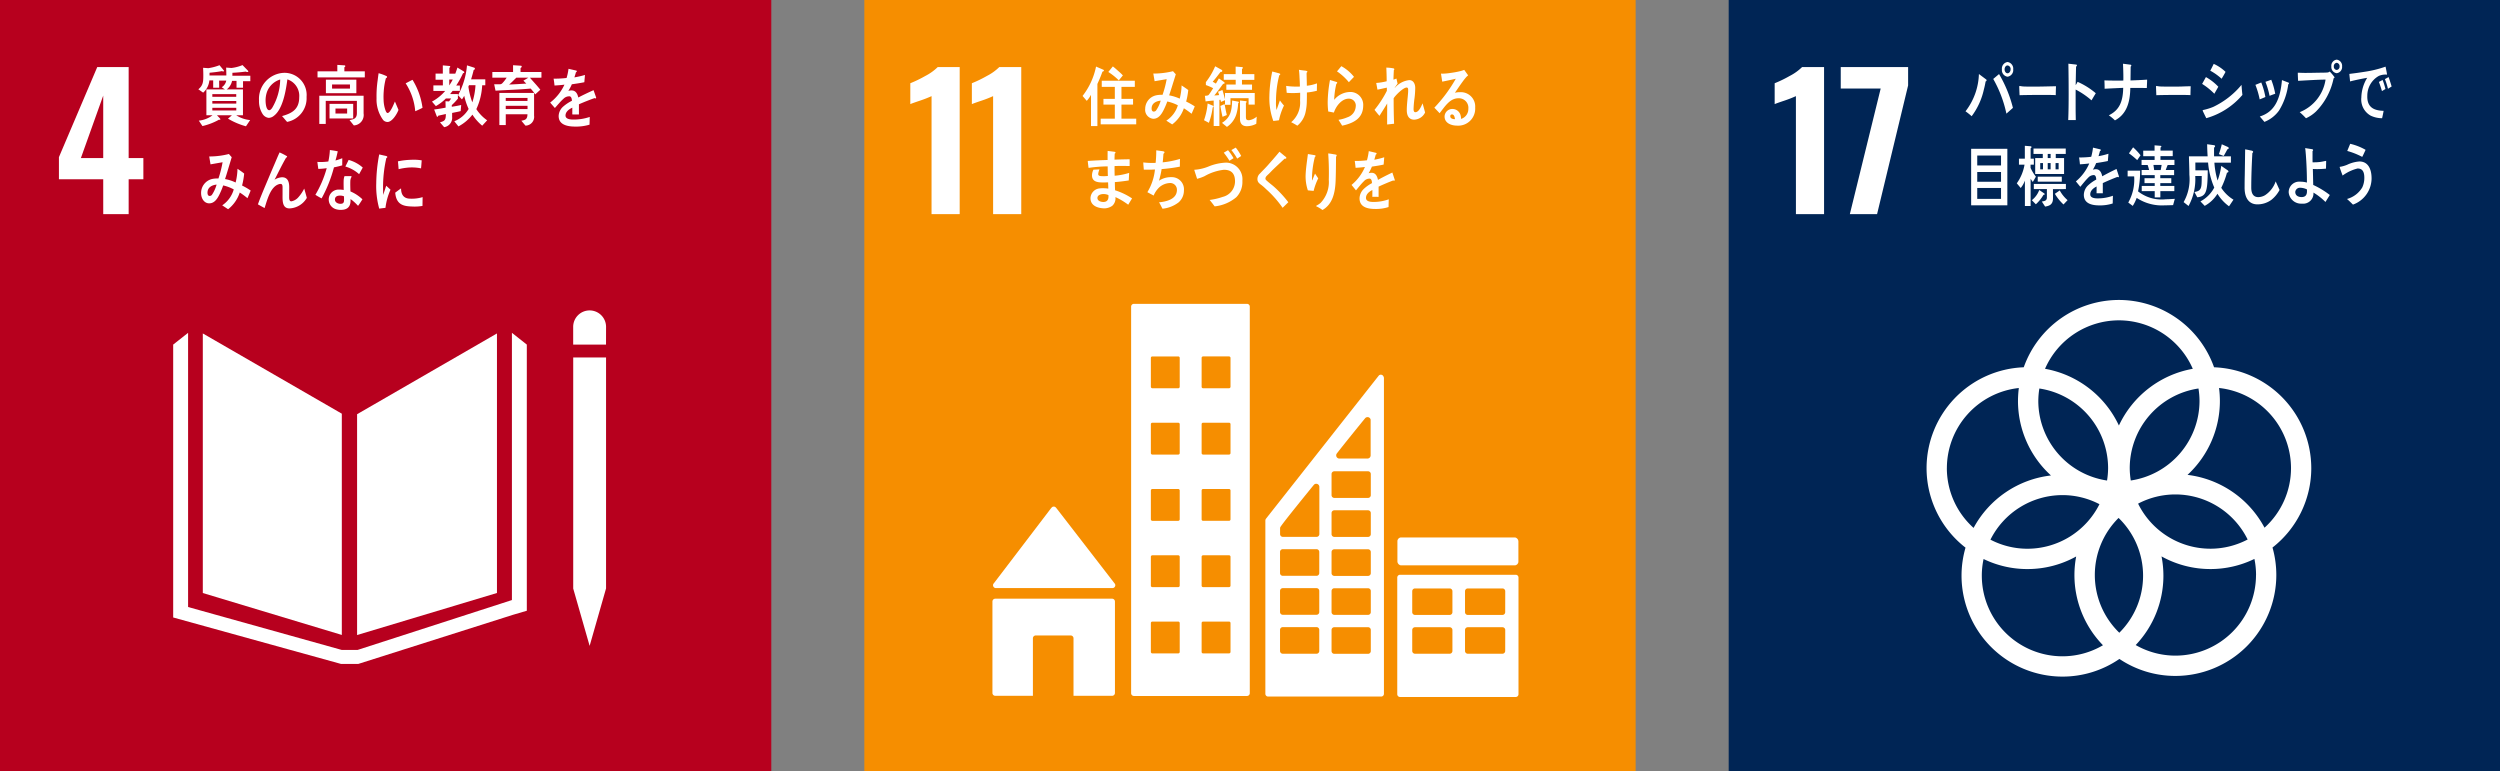 <svg xmlns="http://www.w3.org/2000/svg" width="327.327" height="100.987" viewBox="0 0 327.327 100.987">
  <rect x="0" y="0" width="327.327" height="100.987" fill="#808080" stroke="none"/>
  <g id="グループ_10506" data-name="グループ 10506" transform="translate(-1231.936 -7772.457)">
    <g id="グループ_166" data-name="グループ 166" transform="translate(762.258 8149.907)">
      <g id="グループ_157" data-name="グループ 157" transform="translate(469.677 -377.451)">
        <rect id="長方形_104" data-name="長方形 104" width="100.987" height="100.987" fill="#b7001e"/>
        <g id="グループ_154" data-name="グループ 154" transform="translate(7.716 8.784)">
          <path id="パス_698" data-name="パス 698" d="M487.783-348.751h-5.8v-2.9L487-363.443h4.113v11.91h1.926v2.782h-1.926v4.564h-3.328Zm0-2.782v-8.178l-2.924,8.178Z" transform="translate(-481.983 363.443)" fill="#fff"/>
        </g>
        <g id="グループ_155" data-name="グループ 155" transform="translate(22.676 40.645)">
          <path id="パス_699" data-name="パス 699" d="M530.228-297.32l-18.2-10.506v33.987l18.2,5.49Z" transform="translate(-508.149 310.84)" fill="#fff"/>
          <path id="パス_700" data-name="パス 700" d="M544.24-297.25v28.913l18.313-5.506v-33.982Z" transform="translate(-520.161 310.839)" fill="#fff"/>
          <path id="パス_701" data-name="パス 701" d="M589.893-272.57h-.534l2.154,7.524,2.15-7.524h0v-30.239h-4.3v30.239Z" transform="translate(-536.987 308.969)" fill="#fff"/>
          <path id="パス_702" data-name="パス 702" d="M552.14-306.415l-1.95-1.541v34.99l-20.217,6.533h-2.055l-20.127-5.623v-35.9l-1.952,1.541v35.728l21.986,6.086h2.239l20.285-6.44,1.792-.527Z" transform="translate(-505.839 310.888)" fill="#fff"/>
          <path id="パス_703" data-name="パス 703" d="M593.664-310.479a2.152,2.152,0,0,0-2.151-2.153,2.152,2.152,0,0,0-2.154,2.153v2.321h4.3Z" transform="translate(-536.987 312.632)" fill="#fff"/>
        </g>
        <g id="グループ_156" data-name="グループ 156" transform="translate(25.972 8.496)">
          <path id="パス_704" data-name="パス 704" d="M513.817-361.824l.008.935h-.787v-.96h-.5a2.444,2.444,0,0,1-.815,1.6l-.63-.441c.639-.519.652-1.012.652-1.852,0-.322-.013-.643-.028-.963l.68.052a6.683,6.683,0,0,0,1.469-.391l.6.73c0,.07-.074.095-.12.095a.307.307,0,0,1-.148-.052c-.541.1-1.089.165-1.637.216,0,.121,0,.234-.007.356H515.2v.675Zm3.128.078v.857h-.852v-.9h-.585a1.848,1.848,0,0,1-.7,1.117h2.128v3.387h-.875a4,4,0,0,0,1.817.625l-.549.816a9.425,9.425,0,0,1-2.35-1c.163-.157.349-.278.505-.445h-1.952c.066.08.452.445.452.513a.1.1,0,0,1-.1.086.307.307,0,0,1-.089-.018,8.03,8.03,0,0,1-2.165.833l-.474-.71a3.558,3.558,0,0,0,1.792-.7h-.8v-3.387h2.436c-.148-.085-.288-.189-.43-.285a1.318,1.318,0,0,0,.609-1.29c0-.425-.009-.858-.03-1.284l.683.053a5.134,5.134,0,0,0,1.459-.382l.683.7c.029.033.08.076.08.129,0,.07-.1.078-.134.078a.382.382,0,0,1-.193-.053c-.586.071-1.171.131-1.757.156,0,.13,0,.252-.006.382H517.9v.719Zm-.889,1.689h-3.13v.354h3.13Zm.006.9h-3.136v.339h3.136Zm0,.892h-3.136v.347h3.136Z" transform="translate(-511.096 363.885)" fill="#fff"/>
          <path id="パス_705" data-name="パス 705" d="M527.439-355.817c-.23-.251-.436-.519-.665-.762,1.171-.329,2.252-.805,2.252-2.451a2.276,2.276,0,0,0-1.549-2.356c-.2,1.5-.594,3.881-1.757,4.764a1.122,1.122,0,0,1-.689.277,1.1,1.1,0,0,1-.794-.5,3.091,3.091,0,0,1-.475-1.776,3.41,3.41,0,0,1,3.269-3.621,2.9,2.9,0,0,1,2.958,3.153A3.152,3.152,0,0,1,527.439-355.817Zm-2.609-3.993a3.372,3.372,0,0,0-.208,1.187c0,.355.067,1.274.482,1.274.15,0,.274-.164.364-.277a7.515,7.515,0,0,0,1.067-3.742A2.677,2.677,0,0,0,524.831-359.81Z" transform="translate(-515.82 363.283)" fill="#fff"/>
          <path id="パス_706" data-name="パス 706" d="M535.979-362.262v-.79h2.592v-.848l.929.061a.106.106,0,0,1,.119.1.187.187,0,0,1-.126.147v.536h2.677v.79Zm4.751,6.289-.562-.7c.518-.1.964-.173.964-.926v-1.586h-4.078v3.015h-.843v-3.69h5.8v2.321A1.362,1.362,0,0,1,540.73-355.974Zm-3.655-4.22v-1.776h3.988v1.776Zm.475,3.31V-358.8h3.1v1.914Zm2.677-4.453h-2.345v.539h2.345Zm-.372,3.155h-1.527v.649h1.527Z" transform="translate(-520.376 363.901)" fill="#fff"/>
          <path id="パス_707" data-name="パス 707" d="M549.747-355.773a.794.794,0,0,1-.578-.252,4.531,4.531,0,0,1-.87-2.854,14.149,14.149,0,0,1,.15-2.379c.036-.3.073-.6.123-.9a6.025,6.025,0,0,1,1.05.388.107.107,0,0,1,.054.093.188.188,0,0,1-.151.169,9.013,9.013,0,0,0-.286,1.749,8.936,8.936,0,0,0-.016,1.1,4.374,4.374,0,0,0,.181,1.157c.05.161.163.558.348.553.356-.009.8-1.157.954-1.509l.467,1.106C550.953-356.767,550.334-355.789,549.747-355.773Zm3.619-1.406a7.9,7.9,0,0,0-1.256-3.658c.308-.146.592-.318.9-.457a9.338,9.338,0,0,1,1.309,3.666C554-357.464,553.688-357.319,553.366-357.179Z" transform="translate(-524.969 363.249)" fill="#fff"/>
          <path id="パス_708" data-name="パス 708" d="M563.947-362.789a11.86,11.86,0,0,1-.9,1.628h.48v.7h-.949c-.11.138-.214.277-.333.415h1.023v.6a7.969,7.969,0,0,1-.8.85v.216c.407-.068.822-.138,1.23-.234l-.067.8c-.37.1-.748.163-1.119.241v.511a1.236,1.236,0,0,1-1.045,1.353l-.548-.632c.638-.182.77-.3.77-1.092-.334.078-.674.147-1.008.226-.006.051-.053.146-.1.146s-.067-.033-.081-.078l-.341-.882c.5-.062,1.007-.15,1.5-.244,0-.276-.015-.562-.015-.842l.453.028a2.091,2.091,0,0,0,.281-.39h-.682a5.809,5.809,0,0,1-1.312,1l-.511-.589a6.046,6.046,0,0,0,1.734-1.4h-1.549v-.72H561.3v-.744h-.956v-.8h.949V-363.8l.882.08a.082.082,0,0,1,.089.085.2.2,0,0,1-.11.157v.763h1.07l-.507.5a11.12,11.12,0,0,0,.488-1.3l.81.495a.159.159,0,0,1,.086.139C564.1-362.789,564-362.781,563.947-362.789Zm-1.81.84v.771a8.053,8.053,0,0,0,.46-.771Zm4.314,6.045a6.309,6.309,0,0,1-1.282-1.446,5.635,5.635,0,0,1-1.83,1.541l-.541-.674a3.787,3.787,0,0,0,1.875-1.611,8.555,8.555,0,0,1-.577-1.725,3.9,3.9,0,0,1-.3.477l-.511-.553a9.84,9.84,0,0,0,1.173-3.908l.94.3a.164.164,0,0,1,.1.145c0,.079-.11.149-.164.167-.1.407-.214.821-.339,1.221h1.861v.771h-.408a8.416,8.416,0,0,1-.765,3.127,5.245,5.245,0,0,0,1.416,1.464Zm-1.733-5.3-.075.191a9.649,9.649,0,0,0,.514,2.051,8.868,8.868,0,0,0,.414-2.242Z" transform="translate(-529.286 363.865)" fill="#fff"/>
          <path id="パス_709" data-name="パス 709" d="M577.4-362.195c.453.53.933,1.024,1.364,1.576l-.667.608a6.78,6.78,0,0,0-.6-.762c-1.526.139-3.06.181-4.6.276l-.177-.839h.764a.429.429,0,0,0,.288-.121,4.358,4.358,0,0,0,.579-.739H572.48v-.745h2.714v-.89l1.044.068c.053,0,.089.061.089.122,0,.077-.1.147-.154.173v.527h2.736v.745Zm-.586,6.274-.536-.642c.5-.087.8-.181.8-.849h-2.84v1.421h-.837V-360.2h4.544v2.964A1.152,1.152,0,0,1,576.817-355.92Zm-2.58-3.623v.39h2.846l.008-.39Zm2.854,1.031h-2.854v.425h2.854Zm-1.469-3.683c-.312.3-.608.625-.941.894.749-.026,1.5-.078,2.253-.122-.134-.121-.26-.259-.384-.39.215-.12.429-.242.638-.382Z" transform="translate(-533.989 363.874)" fill="#fff"/>
          <path id="パス_710" data-name="パス 710" d="M590.482-359.2a.2.2,0,0,1-.108-.043c-.535.181-1.566.589-2.054.813v1.335l-.875-.009c.008-.12.008-.251.008-.4v-.485c-.593.277-.89.631-.89,1.03,0,.347.342.528,1.016.528a6.57,6.57,0,0,0,2.158-.345l-.029,1.013a6.154,6.154,0,0,1-1.862.251c-1.453,0-2.181-.457-2.181-1.386a1.717,1.717,0,0,1,.609-1.247,5.305,5.305,0,0,1,1.127-.744c-.014-.39-.134-.589-.349-.589a1.071,1.071,0,0,0-.763.331,6.649,6.649,0,0,0-.572.587c-.275.3-.445.512-.548.616-.134-.157-.341-.39-.617-.71a6.24,6.24,0,0,0,1.87-2.348c-.393.052-.832.088-1.3.113-.029-.329-.074-.633-.119-.9a12.757,12.757,0,0,0,1.7-.088,7.129,7.129,0,0,0,.252-1.2l1,.227a.1.1,0,0,1,.089.1c0,.051-.036.095-.119.13-.037.147-.1.373-.2.666a11.8,11.8,0,0,0,1.385-.319l-.082.952c-.407.087-.956.174-1.637.27a5.35,5.35,0,0,1-.461.865,1.51,1.51,0,0,1,.423-.06c.452,0,.75.3.882.926.593-.312,1.269-.632,2-.961l.341.97C590.572-359.232,590.544-359.2,590.482-359.2Z" transform="translate(-538.491 363.591)" fill="#fff"/>
          <path id="パス_711" data-name="パス 711" d="M517.739-339.51a11.006,11.006,0,0,0-1.008-.746,4.6,4.6,0,0,1-1.527,2.193l-.771-.512a3.752,3.752,0,0,0,1.511-2.085,5.472,5.472,0,0,0-1.385-.522,9.073,9.073,0,0,1-.357.9c-.319.718-.719,1.447-1.475,1.447-.622,0-1.059-.6-1.059-1.349a1.879,1.879,0,0,1,1.371-1.825,3.156,3.156,0,0,1,.9-.08,14.217,14.217,0,0,0,.542-2.129l-1.58.277-.171-1.033h.083a10.187,10.187,0,0,0,2.5-.325,5.435,5.435,0,0,0,.364.416c-.157.547-.328,1.087-.49,1.634-.127.415-.244.829-.386,1.233a5.442,5.442,0,0,1,1.387.452,8.141,8.141,0,0,0,.245-1.8c.3.205.592.4.875.629a9.863,9.863,0,0,1-.275,1.565,9,9,0,0,1,1.126.657C518.028-340.185,517.886-339.842,517.739-339.51Zm-5.233-.719c0,.226.08.424.28.424a.375.375,0,0,0,.312-.162,4.714,4.714,0,0,0,.6-1.323C513.18-341.244,512.506-340.985,512.506-340.23Z" transform="translate(-511.309 356.965)" fill="#fff"/>
          <path id="パス_712" data-name="パス 712" d="M527.671-338.291c-.986,0-.912-1.052-.912-1.87v-.809c0-.24.006-.53-.268-.53a.756.756,0,0,0-.2.034c-1.112.323-1.535,2.047-1.885,3.13-.295-.161-.583-.323-.873-.486.3-.844.645-1.662.993-2.491.391-.922.777-1.853,1.177-2.775.223-.512.43-1.032.668-1.536a8.995,8.995,0,0,1,.935.48.091.091,0,0,1,.05.085.119.119,0,0,1-.124.109c-.5.862-.942,1.776-1.395,2.663-.044.086-.088.163-.134.24a2.117,2.117,0,0,1,.987-.324c.718,0,.942.553.942,1.3,0,.444-.009.879-.009,1.323,0,.224.03.531.282.531a1.6,1.6,0,0,0,.935-.547,5.087,5.087,0,0,0,.755-1.126c.118.411.236.811.342,1.221A2.764,2.764,0,0,1,527.671-338.291Z" transform="translate(-515.735 357.084)" fill="#fff"/>
          <path id="パス_713" data-name="パス 713" d="M539.046-344.114c-.363.1-.719.191-1.082.26a17.906,17.906,0,0,1-1.617,4.063c-.275-.138-.55-.3-.816-.467a14.145,14.145,0,0,0,1.484-3.491,7.553,7.553,0,0,1-1.105.094c-.037-.3-.082-.605-.119-.917a3.016,3.016,0,0,0,.408.018,6.8,6.8,0,0,0,1.031-.071,9.221,9.221,0,0,0,.2-1.5c.349.051.69.095,1.031.173-.089.4-.177.806-.3,1.2a7.723,7.723,0,0,0,.89-.3C539.055-344.737,539.046-344.426,539.046-344.114Zm2.072,5.3a6.287,6.287,0,0,0-.984-.892c.005.1,0,.191,0,.285-.033.894-.612,1.135-1.281,1.135a2.118,2.118,0,0,1-.7-.112,1.317,1.317,0,0,1-.873-1.23,1.292,1.292,0,0,1,1.354-1.315,3.531,3.531,0,0,1,.606.05c-.007-.407-.021-.814-.007-1.222a1.793,1.793,0,0,1,.111-.588h.668c.044,0,.26-.034.257.07a.046.046,0,0,1-.009.035,1.111,1.111,0,0,0-.153.528c-.017.458,0,.909.016,1.368a5.287,5.287,0,0,1,1.571,1.031C541.51-339.378,541.322-339.084,541.118-338.816Zm-1.844-1.247a1.257,1.257,0,0,0-.532-.095c-.281,0-.635.087-.65.493s.409.581.7.581c.273,0,.477-.061.49-.433C539.289-339.7,539.281-339.881,539.274-340.063Zm1.982-2.9a4.554,4.554,0,0,0-1.8-1l.43-.865a4.565,4.565,0,0,1,1.848,1Z" transform="translate(-520.209 357.271)" fill="#fff"/>
          <path id="パス_714" data-name="パス 714" d="M549.447-338.211c-.271.026-.54.063-.818.1a11.1,11.1,0,0,1-.389-3.339,21.094,21.094,0,0,1,.389-3.758l.652.15a2.086,2.086,0,0,1,.322.082.108.108,0,0,1,.084.113.122.122,0,0,1-.121.114,17.061,17.061,0,0,0-.435,3.9c0,.319.016.63.016.949.135-.4.262-.806.4-1.206.188.169.376.345.561.515A8.211,8.211,0,0,0,549.447-338.211Zm4.847-.253a6.066,6.066,0,0,1-1.368.076c-1.071-.033-2.069-.2-2.2-1.813.252-.186.505-.383.764-.562,0,.914.434,1.325,1.133,1.346a4.812,4.812,0,0,0,1.688-.2C554.305-339.234,554.3-338.854,554.294-338.464Zm-.188-4.916a5.884,5.884,0,0,0-1.735-.1,8.04,8.04,0,0,0-1.2.205c-.031-.317-.053-.709-.092-1.026a9.273,9.273,0,0,1,1.7-.2,6.4,6.4,0,0,1,1.414.07C554.164-344.087,554.144-343.731,554.106-343.38Z" transform="translate(-524.949 356.931)" fill="#fff"/>
        </g>
      </g>
      <g id="グループ_162" data-name="グループ 162" transform="translate(582.847 -377.451)">
        <rect id="長方形_105" data-name="長方形 105" width="100.987" height="100.987" transform="translate(0)" fill="#f68e00"/>
        <g id="グループ_158" data-name="グループ 158" transform="translate(6.019 8.784)">
          <path id="パス_715" data-name="パス 715" d="M662.536-359.639a15.872,15.872,0,0,1-1.522.594q-1,.333-1.26.451v-2.734a15.828,15.828,0,0,0,1.961-.951,6.621,6.621,0,0,0,1.628-1.165h2.876v19.256h-3.685Z" transform="translate(-659.754 363.443)" fill="#fff"/>
          <path id="パス_716" data-name="パス 716" d="M675.387-359.639a15.822,15.822,0,0,1-1.521.594q-1,.333-1.26.451v-2.734a15.784,15.784,0,0,0,1.961-.951,6.613,6.613,0,0,0,1.629-1.165h2.877v19.256h-3.685Z" transform="translate(-664.547 363.443)" fill="#fff"/>
        </g>
        <g id="グループ_160" data-name="グループ 160" transform="translate(16.771 39.784)">
          <g id="グループ_159" data-name="グループ 159" transform="translate(0 26.546)">
            <path id="パス_717" data-name="パス 717" d="M677.4-261h15.26a.376.376,0,0,0,.374-.376.371.371,0,0,0-.1-.248l-.021-.023-7.592-9.823-.074-.081a.373.373,0,0,0-.276-.122.381.381,0,0,0-.246.1l-.045.053-.072.08-7.407,9.72-.113.139a.367.367,0,0,0-.064.209A.376.376,0,0,0,677.4-261Z" transform="translate(-676.946 271.67)" fill="#fff"/>
            <path id="パス_718" data-name="パス 718" d="M692.565-252.44h-15.29a.374.374,0,0,0-.374.374V-240.1a.375.375,0,0,0,.374.376H682.2v-7.528a.373.373,0,0,1,.374-.374h4.568a.374.374,0,0,1,.374.374v7.528h5.052a.376.376,0,0,0,.374-.376v-11.966A.375.375,0,0,0,692.565-252.44Z" transform="translate(-676.901 264.498)" fill="#fff"/>
          </g>
          <path id="パス_719" data-name="パス 719" d="M776.938-257.435H761.8a.363.363,0,0,0-.369.359v15.282a.365.365,0,0,0,.369.36h15.134a.365.365,0,0,0,.371-.36v-15.282a.363.363,0,0,0-.371-.359m-8.28,9.976a.365.365,0,0,1-.369.362h-4.522a.367.367,0,0,1-.372-.362v-2.747a.365.365,0,0,1,.372-.361h4.522a.364.364,0,0,1,.369.361Zm0-5.078a.365.365,0,0,1-.369.361h-4.522a.367.367,0,0,1-.372-.361v-2.75a.366.366,0,0,1,.372-.359h4.522a.364.364,0,0,1,.369.359Zm6.91,5.078a.366.366,0,0,1-.37.362h-4.521a.366.366,0,0,1-.37-.362v-2.747a.364.364,0,0,1,.37-.361H775.2a.364.364,0,0,1,.37.361Zm0-5.078a.365.365,0,0,1-.37.361h-4.521a.365.365,0,0,1-.37-.361v-2.75a.365.365,0,0,1,.37-.359H775.2a.365.365,0,0,1,.37.359Z" transform="translate(-708.427 292.908)" fill="#fff"/>
          <path id="パス_720" data-name="パス 720" d="M721.032-314.005H706.222a.363.363,0,0,0-.362.364v50.615a.363.363,0,0,0,.362.362h14.811a.365.365,0,0,0,.364-.362v-50.615a.365.365,0,0,0-.364-.364m-8.81,45.574a.2.2,0,0,1-.194.194h-3.391a.2.2,0,0,1-.194-.194v-3.779a.194.194,0,0,1,.194-.193h3.391a.194.194,0,0,1,.194.193Zm0-8.68a.193.193,0,0,1-.194.194h-3.391a.193.193,0,0,1-.194-.194v-3.778a.193.193,0,0,1,.194-.194h3.391a.194.194,0,0,1,.194.194Zm0-8.677a.2.2,0,0,1-.194.194h-3.391a.2.2,0,0,1-.194-.194v-3.78a.2.2,0,0,1,.194-.195h3.391a.2.2,0,0,1,.194.195Zm0-8.68a.2.2,0,0,1-.194.2h-3.391a.2.2,0,0,1-.194-.2v-3.78a.192.192,0,0,1,.194-.192h3.391a.193.193,0,0,1,.194.192Zm0-8.677a.2.2,0,0,1-.194.193h-3.391a.2.2,0,0,1-.194-.193v-3.781a.194.194,0,0,1,.194-.194h3.391a.194.194,0,0,1,.194.194Zm6.651,34.713a.2.2,0,0,1-.2.194h-3.39a.194.194,0,0,1-.194-.194v-3.779a.193.193,0,0,1,.194-.193h3.39a.194.194,0,0,1,.2.193Zm0-8.68a.194.194,0,0,1-.2.194h-3.39a.193.193,0,0,1-.194-.194v-3.778a.193.193,0,0,1,.194-.194h3.39a.194.194,0,0,1,.2.194Zm0-8.677a.2.2,0,0,1-.2.194h-3.39a.194.194,0,0,1-.194-.194v-3.78a.2.2,0,0,1,.194-.195h3.39a.2.2,0,0,1,.2.195Zm0-8.68a.2.2,0,0,1-.2.2h-3.39a.2.2,0,0,1-.194-.2v-3.78a.192.192,0,0,1,.194-.192h3.39a.193.193,0,0,1,.2.192Zm0-8.677a.2.2,0,0,1-.2.193h-3.39a.194.194,0,0,1-.194-.193v-3.781a.193.193,0,0,1,.194-.194h3.39a.2.2,0,0,1,.2.194Z" transform="translate(-687.701 314.005)" fill="#fff"/>
          <rect id="長方形_106" data-name="長方形 106" width="15.841" height="3.656" rx="0.485" transform="translate(53.024 30.584)" fill="#fff"/>
          <path id="パス_721" data-name="パス 721" d="M749.375-298.931a.391.391,0,0,0-.372-.283.388.388,0,0,0-.212.07.257.257,0,0,0-.028.019l-.126.157L734.082-280.5l-.067.09a.422.422,0,0,0-.126.288v22.691a.362.362,0,0,0,.363.361h14.8a.361.361,0,0,0,.362-.361v-41.345A.37.37,0,0,0,749.375-298.931ZM743.247-288.9l.1-.13c1-1.279,2.674-3.344,3.493-4.348l.107-.128a.424.424,0,0,1,.326-.154.415.415,0,0,1,.4.339v4.672a.418.418,0,0,1-.4.416c-.007,0-.013,0-.019,0s-.011,0-.018,0H743.6c-.007,0-.013,0-.018,0s-.012,0-.019,0a.418.418,0,0,1-.4-.416A.416.416,0,0,1,743.247-288.9Zm-2.3,25.86a.362.362,0,0,1-.362.362h-4.414a.362.362,0,0,1-.362-.362v-2.763a.361.361,0,0,1,.362-.361h4.414a.361.361,0,0,1,.362.361Zm0-5.1a.361.361,0,0,1-.362.362h-4.414a.361.361,0,0,1-.362-.362v-2.763a.361.361,0,0,1,.362-.362h4.414a.361.361,0,0,1,.362.362Zm0-5.1a.362.362,0,0,1-.362.361h-4.414a.362.362,0,0,1-.362-.361v-2.765a.361.361,0,0,1,.362-.362h4.414a.361.361,0,0,1,.362.362Zm.012-11.188v6.087a.363.363,0,0,1-.362.362H736.18a.362.362,0,0,1-.364-.362v-.766a.418.418,0,0,1,.028-.135.355.355,0,0,1,.023-.042.28.28,0,0,1,.032-.048c.011-.018.028-.04.041-.06.564-.808,3.111-3.944,4.18-5.255l.107-.13a.422.422,0,0,1,.326-.154.416.416,0,0,1,.4.339Zm6.735,21.4a.363.363,0,0,1-.362.362h-4.413a.363.363,0,0,1-.364-.362v-2.763a.362.362,0,0,1,.364-.361h4.413a.362.362,0,0,1,.362.361Zm0-5.1a.362.362,0,0,1-.362.362h-4.413a.362.362,0,0,1-.364-.362v-2.763a.362.362,0,0,1,.364-.362h4.413a.362.362,0,0,1,.362.362Zm0-5.1a.363.363,0,0,1-.362.361h-4.413a.363.363,0,0,1-.364-.361v-2.765a.362.362,0,0,1,.364-.362h4.413a.362.362,0,0,1,.362.362Zm0-5.106a.362.362,0,0,1-.362.361h-4.413a.362.362,0,0,1-.364-.361v-2.763a.362.362,0,0,1,.364-.362h4.413a.362.362,0,0,1,.362.362Zm0-5.107a.363.363,0,0,1-.362.362h-4.413a.363.363,0,0,1-.364-.362v-2.763a.362.362,0,0,1,.364-.363h4.413a.363.363,0,0,1,.362.363Z" transform="translate(-698.154 308.489)" fill="#fff"/>
        </g>
        <g id="グループ_161" data-name="グループ 161" transform="translate(28.572 8.666)">
          <path id="パス_722" data-name="パス 722" d="M698.324-362.9c-.194.554-.422,1.082-.661,1.611v5.509h-.838v-4.088a3.919,3.919,0,0,1-.555.789l-.549-.642a9.218,9.218,0,0,0,1.765-3.846l.956.415a.12.12,0,0,1,.075.1C698.517-362.956,698.383-362.913,698.324-362.9Zm-.231,6.9v-.746h1.852v-1.837h-1.49v-.752h1.49v-1.578h-1.712v-.8h4.33v.8h-1.749v1.578h1.519v.752h-1.519v1.837h1.933v.746Zm2.372-5.76a8.4,8.4,0,0,0-1.372-1.1l.592-.727c.246.181.484.4.714.606a6.645,6.645,0,0,1,.6.571Z" transform="translate(-695.721 363.618)" fill="#fff"/>
          <path id="パス_723" data-name="パス 723" d="M714.869-357.01a10.422,10.422,0,0,0-1.008-.72,4.414,4.414,0,0,1-1.527,2.113l-.77-.494a3.636,3.636,0,0,0,1.511-2.008,5.453,5.453,0,0,0-1.386-.5,8.846,8.846,0,0,1-.356.865c-.319.692-.72,1.4-1.475,1.4a1.173,1.173,0,0,1-1.06-1.3,1.823,1.823,0,0,1,1.371-1.758,3.158,3.158,0,0,1,.9-.078,13.148,13.148,0,0,0,.541-2.054l-1.578.269-.172-1h.083a10.739,10.739,0,0,0,2.5-.311c.11.139.238.269.362.4-.154.527-.327,1.048-.488,1.576-.127.4-.246.8-.386,1.187a5.672,5.672,0,0,1,1.386.432,7.6,7.6,0,0,0,.246-1.731c.3.2.592.389.873.605a9.176,9.176,0,0,1-.275,1.507,9.171,9.171,0,0,1,1.126.633C715.159-357.66,715.019-357.332,714.869-357.01Zm-5.232-.694c0,.217.08.407.28.407a.384.384,0,0,0,.313-.156,4.555,4.555,0,0,0,.6-1.274C710.31-358.683,709.637-358.43,709.637-357.7Z" transform="translate(-700.598 363.242)" fill="#fff"/>
          <path id="パス_724" data-name="パス 724" d="M722.215-358.228a9,9,0,0,1-.5,2.022l-.636-.342a9.046,9.046,0,0,0,.473-2.193l.716.3a.092.092,0,0,1,.049.084A.137.137,0,0,1,722.215-358.228Zm4.7-.367v-.835h-2.371v.862h-.717v-.606l-.524.23c-.026-.093-.055-.2-.076-.29l-.135.026v3.421h-.746v-3.335c-.352.025-.71.066-1.061.11l-.093-.733a1.681,1.681,0,0,0,.359-.043.312.312,0,0,0,.192-.145c.193-.256.359-.537.532-.809a8.2,8.2,0,0,0-.953-.411v-.384a9.2,9.2,0,0,0,1.217-2.073l.773.426c.058.034.157.077.157.169,0,.146-.135.146-.221.138-.337.436-.666.879-1.031,1.288.136.086.278.155.416.248.135-.222.263-.454.393-.683l.674.477a.15.15,0,0,1,.072.121c0,.118-.114.11-.186.11-.388.512-.753,1.042-1.161,1.527a5.355,5.355,0,0,0,.63-.051,4.082,4.082,0,0,0-.144-.434l.575-.232c.128.4.228.811.341,1.221v-.828h3.892v1.518Zm-3.417,1.6c-.107-.468-.2-.946-.278-1.424l.552-.238c.084.477.179.962.293,1.432Zm2.05-1.775a5.89,5.89,0,0,1-.23,1.417,3.087,3.087,0,0,1-1.24,1.68l-.645-.528c1.1-.692,1.283-1.528,1.327-2.926l.773.144a.108.108,0,0,1,.1.1A.139.139,0,0,1,725.546-358.766Zm.5-3.061v.615h1.317v.69H724v-.69h1.227v-.625h-1.562v-.741h1.554v-.99l.831.067a.11.11,0,0,1,.114.1.161.161,0,0,1-.114.137v.684h1.618v.751Zm1.876,5.749a2.631,2.631,0,0,1-1.261.317c-.53,0-.875-.3-.875-.965v-2.4l.76.085c.043.008.115.025.115.093a.149.149,0,0,1-.1.122v1.757c0,.416.05.527.415.527a1.981,1.981,0,0,0,1-.469Z" transform="translate(-705.177 363.623)" fill="#fff"/>
          <path id="パス_725" data-name="パス 725" d="M735.985-356.273c-.246.039-.5.069-.743.092a8.635,8.635,0,0,1-.516-3.195,17.237,17.237,0,0,1,.376-3.278c.22.053.45.114.672.177a1.662,1.662,0,0,1,.287.087c.045.018.09.035.089.093a.158.158,0,0,1-.128.132,13.58,13.58,0,0,0-.429,3.471,4.612,4.612,0,0,0,.073,1.083c.148-.418.293-.845.44-1.262a7.5,7.5,0,0,0,.532.678A7.969,7.969,0,0,0,735.985-356.273Zm3.655-3.635c0,.377,0,.755-.011,1.132a6.891,6.891,0,0,1-.157,1.4,3.133,3.133,0,0,1-1.085,1.815,8.922,8.922,0,0,0-.807-.458,3.345,3.345,0,0,0,1.167-2.82c.013-.344.013-.688.01-1.035a11.483,11.483,0,0,1-1.336.035c-.14-.005-.281-.018-.422-.024-.033-.3-.051-.607-.076-.909.316.044.641.074.959.086.282.011.557.013.839,0,0-.478-.038-.949-.057-1.42-.013-.252-.033-.515-.068-.775.237.042.473.07.71.1a1.161,1.161,0,0,1,.294.053c.052.009.1.036.1.1a.154.154,0,0,1-.1.123c0,.569.03,1.143.032,1.713a5.223,5.223,0,0,0,1.324-.312c.01.319-.018.648-.007.966A7.667,7.667,0,0,1,739.639-359.908Z" transform="translate(-710.267 363.353)" fill="#fff"/>
          <path id="パス_726" data-name="パス 726" d="M749.25-355.949c-.149.043-.3.075-.455.108-.071-.131-.463-.742-.463-.742,0-.026.029-.034.044-.034a4.727,4.727,0,0,0,1.1-.317,1.58,1.58,0,0,0,1.1-1.4.9.9,0,0,0-.915-1.042c-.865-.011-1.655.923-1.942,1.82-.243-.045-.495-.1-.74-.138a9.9,9.9,0,0,1-.072-1.318,17.133,17.133,0,0,1,.3-2.81l.859.261a.1.1,0,0,1,.086.1.171.171,0,0,1-.112.139,10.538,10.538,0,0,0-.286,2.1,2.757,2.757,0,0,1,2.154-1.031,1.687,1.687,0,0,1,1.648,1.8C751.539-356.872,750.4-356.271,749.25-355.949Zm.426-5.582a7.311,7.311,0,0,0-1.554-1.422c.2-.222.378-.454.572-.677a5.47,5.47,0,0,1,1.657,1.4C750.119-362,749.9-361.761,749.676-361.531Z" transform="translate(-714.811 363.63)" fill="#fff"/>
          <path id="パス_727" data-name="パス 727" d="M761.867-356.518c-.667,0-.964-.5-.964-1.24,0-.771.118-1.532.17-2.3.009-.113.009-.235.009-.347,0-.164-.023-.32-.2-.32-.43,0-1.459,1-1.7,1.413,0,1.1.013,2.227.059,3.327l-.912.1c0-.909.008-1.835.008-2.753-.328.554-.675,1.081-1.008,1.619-.231-.243-.432-.52-.653-.78a13.973,13.973,0,0,0,1.617-2.494v-.416c-.415.079-.816.191-1.233.261-.051-.294-.1-.589-.162-.875a7.442,7.442,0,0,0,1.372-.224c0-.6-.022-1.2-.046-1.785a5.271,5.271,0,0,1,.944.1.117.117,0,0,1,.1.123.094.094,0,0,1-.059.095c-.022.424-.046.84-.052,1.257.132-.036.26-.1.393-.139.053.226.1.45.149.666-.133.165-.252.346-.377.529l.014.026a2.88,2.88,0,0,1,1.9-1.021c.5,0,.772.467.772,1.013a11.9,11.9,0,0,1-.087,1.309,13.743,13.743,0,0,0-.129,1.386v.027c-.007.191.016.466.231.466.46,0,.763-.746.948-1.161.112.4.223.8.327,1.2A1.639,1.639,0,0,1,761.867-356.518Z" transform="translate(-718.452 363.52)" fill="#fff"/>
          <path id="パス_728" data-name="パス 728" d="M772.122-355.562c-.616,0-1.608-.261-1.608-1.2a1.012,1.012,0,0,1,1.067-.979,1.1,1.1,0,0,1,1.023.808,2.088,2.088,0,0,1,.073.494,1.361,1.361,0,0,0,.95-1.329,1.246,1.246,0,0,0-1.3-1.374c-1.119,0-1.765,1.069-2.462,1.958q-.342-.366-.69-.726a18.952,18.952,0,0,0,2.809-3.791c-.59.144-1.185.26-1.777.385l-.164-1.058a2,2,0,0,0,.236.009,7.248,7.248,0,0,0,.986-.09,11.906,11.906,0,0,0,1.358-.253,4.518,4.518,0,0,0,.465-.151c.172.241.342.475.512.717a2.852,2.852,0,0,0-.222.2,7.139,7.139,0,0,0-.482.6c-.356.486-.688.989-1.03,1.482a2.532,2.532,0,0,1,.683-.079,1.878,1.878,0,0,1,1.972,2.017A2.226,2.226,0,0,1,772.122-355.562Zm-.631-1.464c-.141,0-.229.064-.229.243,0,.332.423.377.615.377C771.839-356.667,771.765-357.027,771.491-357.027Z" transform="translate(-723.116 363.344)" fill="#fff"/>
          <path id="パス_729" data-name="パス 729" d="M702.1-338.9a8.875,8.875,0,0,0-1.677-1,1.305,1.305,0,0,1-.416,1.145,1.888,1.888,0,0,1-1.013.332c-.735-.011-1.85-.263-1.833-1.361a1.325,1.325,0,0,1,1.225-1.257,3.407,3.407,0,0,1,.587-.017,3.672,3.672,0,0,1,.517.05c0-.277-.014-.554-.025-.822-.244.012-.5.018-.748.014-.571-.008-1.373-.063-1.359-.956a1.671,1.671,0,0,1,.19-.717l.794-.039a2.046,2.046,0,0,0-.172.6c0,.277.307.282.468.285a4.926,4.926,0,0,0,.8-.024c-.022-.415-.023-.84-.025-1.255a18.438,18.438,0,0,0-2.5.2c-.048-.306-.081-.607-.113-.912.867-.055,1.736-.1,2.6-.125,0-.268,0-.537,0-.815l.006-.372c.208.029.414.05.621.078.1.019.222.021.327.048.038.011.081.028.081.089a.145.145,0,0,1-.1.129c-.02.268-.024.528-.028.8.662-.026,1.321-.041,1.98-.051l0,.885c-.66-.009-1.321-.021-1.973.005-.007.426,0,.84.01,1.266a8.57,8.57,0,0,0,1.9-.371l-.052.988c-.608.093-1.21.172-1.82.215,0,.355.013.719.029,1.074a8.62,8.62,0,0,1,2.223,1.065C702.439-339.462,702.269-339.178,702.1-338.9Zm-2.584-1.26a1.611,1.611,0,0,0-.658-.14c-.267,0-.782.1-.788.509s.482.528.749.532c.415.006.692-.189.7-.709C699.517-340.034,699.511-340.1,699.513-340.164Z" transform="translate(-696.123 357.04)" fill="#fff"/>
          <path id="パス_730" data-name="パス 730" d="M713.025-339.247a4.145,4.145,0,0,1-2.111.831c-.157-.277-.283-.571-.453-.84.83-.077,2.343-.347,2.343-1.629a.876.876,0,0,0-.97-.892,2.225,2.225,0,0,0-1.306.529,3.143,3.143,0,0,0-.772,1.109l-.822-.441a7.139,7.139,0,0,0,.994-2.972c-.29.018-.571.026-.861.026h-.6c-.022-.322-.06-.633-.068-.952a9.255,9.255,0,0,0,1.084.068c.175,0,.354,0,.532-.011a15.075,15.075,0,0,0,.083-1.644c.222.034.444.06.667.095a1.926,1.926,0,0,1,.3.052c.052.016.11.044.11.122a.217.217,0,0,1-.134.172c-.029.382-.051.762-.1,1.134a11.213,11.213,0,0,0,2.26-.45l-.014,1.015a20.686,20.686,0,0,1-2.387.32,10.926,10.926,0,0,1-.348,1.524,2.786,2.786,0,0,1,1.615-.467,1.593,1.593,0,0,1,1.653,1.748A2.055,2.055,0,0,1,713.025-339.247Z" transform="translate(-700.449 357.079)" fill="#fff"/>
          <path id="パス_731" data-name="パス 731" d="M724.558-340.135a5.267,5.267,0,0,1-2.836,1.2c-.223-.286-.431-.581-.662-.841a8.338,8.338,0,0,0,1.711-.4,2.1,2.1,0,0,0,1.617-2.027c0-1.143-.591-1.524-1.46-1.524a6.609,6.609,0,0,0-2.55.848,6.193,6.193,0,0,1-.956.337c-.036-.122-.36-1.108-.36-1.133,0-.088.093-.061.137-.061a5.927,5.927,0,0,0,1.819-.461,6.784,6.784,0,0,1,2.168-.466,2.166,2.166,0,0,1,2.164,2.374A2.857,2.857,0,0,1,724.558-340.135Zm-.9-4.772a9.134,9.134,0,0,0-.746-1.056l.559-.329a6.584,6.584,0,0,1,.719,1.047Zm1.013-.278a7.7,7.7,0,0,0-.761-1.125l.574-.322a6.413,6.413,0,0,1,.71,1.1Z" transform="translate(-704.426 357.291)" fill="#fff"/>
          <path id="パス_732" data-name="パス 732" d="M735.531-338.424a13.9,13.9,0,0,0-2.172-2.451,6.553,6.553,0,0,0-.628-.549,1.869,1.869,0,0,1-.36-.319.733.733,0,0,1-.136-.455.963.963,0,0,1,.332-.716c.347-.372.708-.717,1.045-1.1.5-.574,1.018-1.146,1.509-1.754.209.178.418.346.627.524a1.554,1.554,0,0,1,.239.2.113.113,0,0,1,.035.075c0,.118-.159.136-.238.118-.476.456-.967.9-1.45,1.366-.2.193-.388.4-.591.6-.095.094-.2.177-.288.278a.541.541,0,0,0-.174.336.322.322,0,0,0,.13.253c.3.287.641.532.953.8a14.584,14.584,0,0,1,1.916,2.066C736.028-338.913,735.783-338.661,735.531-338.424Z" transform="translate(-709.339 356.967)" fill="#fff"/>
          <path id="パス_733" data-name="パス 733" d="M743.344-340.506c-.253-.018-.511-.046-.758-.071a5.774,5.774,0,0,1-.294-1.964c.033-.935.188-1.865.3-2.79.223.034.453.078.678.112.078.021.186.024.265.053a.091.091,0,0,1,.062.09.182.182,0,0,1-.092.127,11.972,11.972,0,0,0-.369,2.475c-.006.172,0,.347,0,.52,0,.016-.007.061.02.063s.039-.07.047-.077c.1-.276.213-.539.325-.8l.418.623A7.676,7.676,0,0,0,743.344-340.506Zm2.931-4.467c-.007,1.015-.014,2.055-.05,3.078-.056,1.629-.4,3.145-1.727,3.893a4.113,4.113,0,0,0-.775-.47c-.021-.008-.044-.009-.043-.046s.038-.058.063-.075a2.91,2.91,0,0,0,.5-.329,3.958,3.958,0,0,0,1.085-3.039,34.363,34.363,0,0,0-.078-3.448,5.754,5.754,0,0,1,.678.1,2.654,2.654,0,0,1,.36.063.087.087,0,0,1,.068.1A.316.316,0,0,1,746.275-344.972Z" transform="translate(-713.089 356.834)" fill="#fff"/>
          <path id="パス_734" data-name="パス 734" d="M757.453-342.016a.173.173,0,0,1-.1-.043c-.5.182-1.469.591-1.929.816v1.336l-.824-.008c.008-.122.008-.252.008-.4v-.486c-.557.277-.837.633-.837,1.031,0,.348.32.53.954.53a5.807,5.807,0,0,0,2.029-.347l-.029,1.015a5.376,5.376,0,0,1-1.748.251c-1.366,0-2.048-.46-2.048-1.39a1.758,1.758,0,0,1,.571-1.247,4.9,4.9,0,0,1,1.058-.747c-.013-.39-.125-.59-.327-.59a.985.985,0,0,0-.718.33,6.629,6.629,0,0,0-.537.591c-.256.3-.418.512-.515.615-.125-.156-.32-.39-.579-.71a6.234,6.234,0,0,0,1.756-2.351c-.37.051-.781.087-1.228.112-.028-.33-.068-.634-.11-.9a11.326,11.326,0,0,0,1.6-.087,7.685,7.685,0,0,0,.237-1.2l.941.224a.106.106,0,0,1,.083.106c0,.05-.036.1-.111.129-.036.148-.1.372-.188.669a10.313,10.313,0,0,0,1.3-.322l-.077.956c-.383.085-.9.173-1.539.267a5.523,5.523,0,0,1-.432.87,1.305,1.305,0,0,1,.4-.061c.425,0,.7.3.828.928.557-.312,1.191-.633,1.882-.963l.319.971C757.536-342.05,757.509-342.016,757.453-342.016Z" transform="translate(-716.664 357.016)" fill="#fff"/>
        </g>
      </g>
      <g id="グループ_165" data-name="グループ 165" transform="translate(696.017 -377.451)">
        <rect id="長方形_107" data-name="長方形 107" width="100.987" height="100.987" transform="translate(0)" fill="#002555"/>
        <g id="グループ_163" data-name="グループ 163" transform="translate(6.019 8.784)">
          <path id="パス_735" data-name="パス 735" d="M843.014-359.639a15.845,15.845,0,0,1-1.521.594q-1,.333-1.26.451v-2.734a15.786,15.786,0,0,0,1.961-.951,6.627,6.627,0,0,0,1.628-1.165H846.7v19.256h-3.684Z" transform="translate(-840.232 363.443)" fill="#fff"/>
          <path id="パス_736" data-name="パス 736" d="M859.262-360.638h-5.23v-2.805h8.82v2.4l-4.065,16.855h-3.565Z" transform="translate(-845.379 363.443)" fill="#fff"/>
        </g>
        <path id="パス_737" data-name="パス 737" d="M922.32-292.793A13.228,13.228,0,0,0,909.592-306a13.235,13.235,0,0,0-12.458-8.814A13.237,13.237,0,0,0,884.675-306a13.227,13.227,0,0,0-12.725,13.2,13.193,13.193,0,0,0,5.1,10.416,13.194,13.194,0,0,0-.522,3.668A13.228,13.228,0,0,0,889.741-265.5a13.137,13.137,0,0,0,7.458-2.313,13.141,13.141,0,0,0,7.331,2.225A13.228,13.228,0,0,0,917.743-278.8a13.156,13.156,0,0,0-.5-3.6,13.2,13.2,0,0,0,5.078-10.4m-14.633-8.8a10.559,10.559,0,0,1-9,10.425,10.463,10.463,0,0,1-.137-1.622,10.558,10.558,0,0,1,9-10.425,10.549,10.549,0,0,1,.137,1.622m-10.5,30.358a10.51,10.51,0,0,1-3.208-7.559,10.527,10.527,0,0,1,3.11-7.474,10.515,10.515,0,0,1,3.208,7.562,10.516,10.516,0,0,1-3.111,7.471M886.719-303.22a10.561,10.561,0,0,1,9,10.426,10.553,10.553,0,0,1-.139,1.622,10.559,10.559,0,0,1-9-10.425,10.564,10.564,0,0,1,.138-1.623m7.868,15.147a10.554,10.554,0,0,1-9.425,5.832,10.475,10.475,0,0,1-4.847-1.19,10.555,10.555,0,0,1,9.425-5.832,10.461,10.461,0,0,1,4.847,1.19m5.06-.072a10.484,10.484,0,0,1,4.882-1.206,10.558,10.558,0,0,1,9.46,5.9,10.484,10.484,0,0,1-4.882,1.206,10.555,10.555,0,0,1-9.46-5.9m-2.513-24a10.565,10.565,0,0,1,9.674,6.345,13.259,13.259,0,0,0-9.674,7.426,13.249,13.249,0,0,0-9.673-7.426,10.566,10.566,0,0,1,9.673-6.345M874.61-292.793a10.567,10.567,0,0,1,9.421-10.492,13.415,13.415,0,0,0-.111,1.689,13.186,13.186,0,0,0,4.317,9.761,13.24,13.24,0,0,0-10.131,6.866,10.518,10.518,0,0,1-3.5-7.824m4.577,14.084a10.42,10.42,0,0,1,.231-2.187,13.134,13.134,0,0,0,5.744,1.316,13.126,13.126,0,0,0,6.38-1.647,13.206,13.206,0,0,0-.228,2.431,13.167,13.167,0,0,0,3.736,9.19,10.473,10.473,0,0,1-5.309,1.448,10.564,10.564,0,0,1-10.553-10.551m35.9-.088a10.565,10.565,0,0,1-10.553,10.551,10.472,10.472,0,0,1-5.2-1.385,13.169,13.169,0,0,0,3.629-9.079,13.228,13.228,0,0,0-.246-2.529,13.131,13.131,0,0,0,6.4,1.657,13.114,13.114,0,0,0,5.761-1.326,10.5,10.5,0,0,1,.214,2.109m-8.97-13.116a13.18,13.18,0,0,0,4.236-9.684,13.415,13.415,0,0,0-.111-1.689,10.568,10.568,0,0,1,9.423,10.492,10.51,10.51,0,0,1-3.468,7.8,13.238,13.238,0,0,0-10.08-6.916" transform="translate(-846.042 354.089)" fill="#fff"/>
        <g id="グループ_164" data-name="グループ 164" transform="translate(31.007 7.811)">
          <path id="パス_738" data-name="パス 738" d="M882.715-361.958a10.869,10.869,0,0,1-.238,1.095,9.05,9.05,0,0,1-1.588,3.459,9.389,9.389,0,0,0-.806-.643,8.388,8.388,0,0,0,1.755-4.882l.962.72a.13.13,0,0,1,.043.1A.167.167,0,0,1,882.715-361.958Zm2.722,4.218a15.674,15.674,0,0,0-1.724-4.543l.761-.64a16.6,16.6,0,0,1,1.817,4.426Zm.15-4.835a.872.872,0,0,1-.738-.964.872.872,0,0,1,.738-.963.879.879,0,0,1,.742.963A.878.878,0,0,1,885.587-362.575Zm0-1.477c-.216,0-.386.233-.386.514s.171.514.386.514.4-.243.4-.514A.469.469,0,0,0,885.587-364.052Z" transform="translate(-880.083 364.81)" fill="#fff"/>
          <path id="パス_739" data-name="パス 739" d="M896.081-358.3c-.4-.025-.721-.025-1.049-.025-.373-.011-2.79,0-3.688.033-.015-.356-.035-.81-.043-1.075-.007-.133.05-.141.093-.133a3.407,3.407,0,0,0,.41.063c.432.026,1.083.019,1.579.019,1.027,0,1.587-.029,2.733-.046C896.094-359.111,896.088-358.658,896.081-358.3Z" transform="translate(-884.266 362.947)" fill="#fff"/>
          <path id="パス_740" data-name="パス 740" d="M904.579-359.351a10.5,10.5,0,0,0-2.075-1.414c0,.146-.005.286-.005.419v1.994c0,.523.014,1.057.021,1.581h-.991c.047-1.138.057-2.277.057-3.415,0-1.324-.01-2.65-.036-3.965l1.018.115a.1.1,0,0,1,.1.107.188.188,0,0,1-.113.159c-.021.81-.034,1.62-.05,2.429a3.149,3.149,0,0,0,.247-.436,9.643,9.643,0,0,1,2.386,1.494C904.946-359.971,904.763-359.66,904.579-359.351Z" transform="translate(-888.081 364.68)" fill="#fff"/>
          <path id="パス_741" data-name="パス 741" d="M914.64-360.964c-.347,0-.693-.008-1.04-.008h-1.126c-.02,1.938-.516,3.458-2.01,4.249a6.22,6.22,0,0,0-.8-.666c1.38-.676,1.848-1.787,1.882-3.594-.813.036-1.627.073-2.434.117,0-.365-.008-.729-.028-1.094.452.017.906.026,1.351.026h.864a2.385,2.385,0,0,0,.262-.009c.006-.126.006-.248.006-.382,0-.6-.021-1.208-.049-1.815l.984.125c.043.009.107.036.107.107a.194.194,0,0,1-.086.141l-.021,1.815c.722-.027,1.445-.055,2.175-.107C914.678-361.694,914.647-361.329,914.64-360.964Z" transform="translate(-890.899 364.675)" fill="#fff"/>
          <path id="パス_742" data-name="パス 742" d="M924.369-358.3c-.4-.025-.723-.025-1.047-.025-.376-.011-2.521,0-3.421.033-.012-.356-.033-.81-.04-1.075-.007-.133.05-.141.091-.133a3.416,3.416,0,0,0,.411.063c.431.026,1.536.019,2.03.019,1.027,0,.865-.029,2.012-.046C924.383-359.111,924.378-358.658,924.369-358.3Z" transform="translate(-894.918 362.947)" fill="#fff"/>
          <path id="パス_743" data-name="パス 743" d="M931.084-360.2a8.614,8.614,0,0,0-1.6-1.29c.174-.3.331-.6.5-.892a6.731,6.731,0,0,1,1.622,1.265Zm-1.055,3.2c-.048-.1-.473-.953-.473-1,0-.061.068-.07.1-.079a7.542,7.542,0,0,0,1.287-.4,10.875,10.875,0,0,0,3.7-2.884c.027.441.068.884.116,1.316A9.667,9.667,0,0,1,930.029-357Zm2.007-5.164a7.57,7.57,0,0,0-1.486-1.057c.157-.285.308-.588.452-.892a5.453,5.453,0,0,1,1.549,1.048C932.391-362.752,932.215-362.458,932.036-362.163Z" transform="translate(-898.505 364.665)" fill="#fff"/>
          <path id="パス_744" data-name="パス 744" d="M941.173-358.223a10.979,10.979,0,0,0-.562-1.906l.767-.31a9.771,9.771,0,0,1,.541,1.9C941.673-358.422,941.418-358.326,941.173-358.223Zm3.739-1.976a8.592,8.592,0,0,1-1.211,3.44,4.274,4.274,0,0,1-1.912,1.481c-.194-.241-.4-.468-.6-.71,1.978-.6,2.685-2.329,2.9-4.764l.87.337a.082.082,0,0,1,.048.078A.159.159,0,0,1,944.912-360.2Zm-2.445,1.509a10.907,10.907,0,0,0-.541-1.836c.253-.088.5-.173.76-.269a9.287,9.287,0,0,1,.519,1.835C942.96-358.881,942.712-358.787,942.468-358.69Z" transform="translate(-902.656 363.428)" fill="#fff"/>
          <path id="パス_745" data-name="パス 745" d="M954.148-362.534a8.609,8.609,0,0,1-2.294,4.322,4.746,4.746,0,0,1-1.317.892,11.014,11.014,0,0,0-.822-.8,5.451,5.451,0,0,0,3.384-4.263c-1.2.017-2.4.1-3.595.163-.021-.354-.035-.709-.041-1.065.32.009.643.027.964.027.632,0,1.26-.018,1.89-.027.324-.007.652,0,.974-.025a.535.535,0,0,0,.356-.129,6.156,6.156,0,0,1,.631.751C954.278-362.621,954.181-362.569,954.148-362.534Zm.409-.686a.809.809,0,0,1-.7-.881.807.807,0,0,1,.7-.893.816.816,0,0,1,.707.893A.815.815,0,0,1,954.557-363.22Zm0-1.36a.435.435,0,0,0-.376.479.423.423,0,0,0,.376.458.432.432,0,0,0,.378-.458A.44.44,0,0,0,954.557-364.58Z" transform="translate(-905.958 364.994)" fill="#fff"/>
          <path id="パス_746" data-name="パス 746" d="M965.081-362.481c-.03,0-.055-.018-.085-.019a2.285,2.285,0,0,0-.893.174,2.956,2.956,0,0,0-1.517,2.6c-.065,1.7,1.125,1.942,2.135,1.978-.056.322-.124.647-.2.968l-.143-.006a3.423,3.423,0,0,1-1.374-.345,2.427,2.427,0,0,1-1.2-2.373,5.129,5.129,0,0,1,.767-2.569c-.756.131-1.5.283-2.242.473-.025-.332-.068-.655-.093-.984.68-.083,1.351-.173,2.024-.282a14.313,14.313,0,0,0,2.714-.67c.03.142.188.889.184.977C965.162-362.494,965.126-362.48,965.081-362.481Zm-.577,2.146c-.12-.407-.254-.815-.4-1.2l.486-.256a9.2,9.2,0,0,1,.37,1.183Zm.786-.3a8.976,8.976,0,0,0-.4-1.267l.48-.269c.146.408.28.816.4,1.232Z" transform="translate(-909.978 364.451)" fill="#fff"/>
          <path id="パス_747" data-name="パス 747" d="M881.26-338.978v-7.4H886v7.4Zm3.913-6.519h-3.115v1.3h3.115Zm0,2.156h-3.115v1.279h3.115Zm0,2.091h-3.115v1.43h3.115Z" transform="translate(-880.522 358.05)" fill="#fff"/>
          <path id="パス_748" data-name="パス 748" d="M892.885-342.267a5.071,5.071,0,0,1-.284-.435v3.579h-.75v-3.327a3.264,3.264,0,0,1-.547.971l-.514-.616a5.851,5.851,0,0,0,1.013-2.442h-.729v-.78h.769v-1.689l.758.061a.115.115,0,0,1,.117.114.168.168,0,0,1-.117.137v1.377h.424v.78h-.432v.424a5.492,5.492,0,0,0,.7,1.151C893.155-342.726,893.025-342.492,892.885-342.267Zm1.407,1.672a5.229,5.229,0,0,1-1.006,1.247l-.527-.536a3.017,3.017,0,0,0,.971-1.334l.681.467a.09.09,0,0,1,.027.07C894.438-340.587,894.349-340.577,894.292-340.6Zm1.6-5.345v.537h1.089v2.088H893.2V-345.4h.993v-.537h-1.214v-.71H897.2v.71Zm-.367,4.608c0,.4.006.807.006,1.2,0,.825-.479,1-1.034,1.084l-.429-.659c.29-.06.664-.06.664-.546v-1.083h-1.711v-.674h4.2v.674Zm-1.992-.978v-.65h3.149v.65Zm.687-2.435h-.361v.825h.361Zm1-1.195h-.381v.537h.381Zm0,1.195h-.381v.825h.381Zm1.687,5.423a6.24,6.24,0,0,1-1.131-1.4l.638-.44a4.431,4.431,0,0,0,1.027,1.274Zm-.64-5.423h-.4v.825h.4Z" transform="translate(-884.076 358.285)" fill="#fff"/>
          <path id="パス_749" data-name="パス 749" d="M908.671-342.744a.186.186,0,0,1-.1-.045c-.5.182-1.465.59-1.921.814v1.334l-.82-.008c.007-.122.007-.251.007-.4v-.485c-.553.276-.831.633-.831,1.03,0,.347.319.529.951.529a5.811,5.811,0,0,0,2.018-.346l-.028,1.012a5.349,5.349,0,0,1-1.741.251c-1.359,0-2.038-.457-2.038-1.387a1.76,1.76,0,0,1,.569-1.247,5.049,5.049,0,0,1,1.054-.745c-.015-.39-.124-.589-.325-.589a.986.986,0,0,0-.716.33,7.753,7.753,0,0,0-.535.588c-.256.3-.414.512-.512.616-.124-.156-.318-.389-.576-.709a6.225,6.225,0,0,0,1.75-2.348c-.369.053-.779.087-1.222.113-.028-.33-.068-.634-.112-.9a11.148,11.148,0,0,0,1.59-.086,7.462,7.462,0,0,0,.235-1.2l.936.224a.1.1,0,0,1,.084.1c0,.053-.034.1-.112.13-.034.147-.1.373-.187.667a10.411,10.411,0,0,0,1.3-.32l-.076.952c-.382.087-.895.174-1.533.27a5.354,5.354,0,0,1-.43.865,1.334,1.334,0,0,1,.4-.06c.422,0,.7.3.825.927.554-.312,1.185-.633,1.872-.961l.318.969C908.754-342.78,908.727-342.744,908.671-342.744Z" transform="translate(-888.675 358.14)" fill="#fff"/>
          <path id="パス_750" data-name="パス 750" d="M919.886-339.27c-.359.008-.717.026-1.079.026a5.987,5.987,0,0,1-3.687-.975,5.214,5.214,0,0,1-.516,1.05l-.589-.44a6.063,6.063,0,0,0,.774-3.421h-.855v-.754h1.634a12.754,12.754,0,0,1-.271,2.711,4.963,4.963,0,0,0,3.646,1.033c.389,0,.781-.034,1.167-.052Zm-4.7-5.893a10.347,10.347,0,0,0-1.079-.889l.543-.788a7.708,7.708,0,0,1,.975,1.041Zm3.986.643c-.089.21-.17.432-.251.653h1.1v.668H918.21v.4h1.44v.651h-1.44v.364h1.838v.685h-1.831v.814h-.737v-.814h-1.7v-.685h1.7v-.364h-1.337v-.651h1.337v-.4h-1.715v-.668h.983c-.061-.221-.115-.443-.191-.653h-.8v-.668h1.708v-.491h-1.491v-.72h1.486v-.7l.757.06c.062.006.13,0,.13.1,0,.066-.068.1-.109.126v.407h1.6v.72h-1.607v.491h1.831v.668Zm-1.859-.017c.027.227.068.449.094.676h.856c.041-.227.087-.449.121-.676Z" transform="translate(-892.707 358.318)" fill="#fff"/>
          <path id="パス_751" data-name="パス 751" d="M931.57-339.21a5.638,5.638,0,0,1-1.515-1.641,4.483,4.483,0,0,1-1.669,1.586l-.561-.587a4.343,4.343,0,0,0,1.811-1.81,10.438,10.438,0,0,1-.81-3.281H927.16v.046c0,.329.005.65.005.98h1.619c-.014.669-.014,1.346-.088,2.006-.131,1.087-.445,1.435-1.284,1.524l-.376-.7c.83-.107.939-.463.953-1.48l.008-.607h-.851a7.292,7.292,0,0,1-.878,3.925l-.645-.509a6.025,6.025,0,0,0,.754-3.574c0-.8-.042-1.615-.055-2.417h2.448c-.04-.527-.054-1.061-.067-1.587l.9.125c.046.009.142.035.142.125a.244.244,0,0,1-.13.187c-.007.214-.007.419-.007.633,0,.169,0,.348.007.517h2.2v.83h-2.161a10.518,10.518,0,0,0,.418,2.335,8.776,8.776,0,0,0,.48-1.918l.857.59a.212.212,0,0,1,.083.159c0,.1-.137.135-.193.144a10.843,10.843,0,0,1-.747,1.98,4.938,4.938,0,0,0,1.6,1.552Zm-.206-7.472c-.164.3-.323.6-.494.884l-.63-.241a11.435,11.435,0,0,0,.382-1.291l.8.354a.183.183,0,0,1,.11.154C931.529-346.735,931.419-346.69,931.364-346.682Z" transform="translate(-897.067 358.41)" fill="#fff"/>
          <path id="パス_752" data-name="パス 752" d="M941.86-339.648a3.062,3.062,0,0,1-1.839.589c-.984,0-1.6-.7-1.657-1.93-.014-.166-.006-.33-.006-.5,0-.466.006-.935.02-1.413.021-1.117.034-2.242.05-3.359.214.035.436.078.652.129a1.415,1.415,0,0,1,.27.061c.055.026.124.061.124.139a.183.183,0,0,1-.1.148c-.084,1.507-.145,3.031-.145,4.538,0,.772.276,1.24.923,1.24a1.817,1.817,0,0,0,.881-.252,3.518,3.518,0,0,0,1.392-1.808l.508,1.124A4.107,4.107,0,0,1,941.86-339.648Z" transform="translate(-901.815 358.006)" fill="#fff"/>
          <path id="パス_753" data-name="パス 753" d="M952.378-339.475a7.968,7.968,0,0,0-1.573-1.23,1.346,1.346,0,0,1-1.5,1.447,1.632,1.632,0,0,1-1.741-1.473,1.376,1.376,0,0,1,1.519-1.4,3.273,3.273,0,0,1,.867.113c0-1.212-.048-2.434-.139-3.639-.027-.294-.042-.588-.09-.874l.923.147c.042.008.118.053.118.122a.17.17,0,0,1-.076.121v.329c0,.379-.007.762.007,1.142h.083a6.875,6.875,0,0,0,.957-.051c.252-.035.494-.1.736-.137,0,.336-.014.673-.02,1.021-.389.034-.784.059-1.172.059-.181,0-.36-.007-.549-.016.021.692.029,1.386.049,2.089a11.216,11.216,0,0,1,2.171,1.316Zm-2.419-1.639a2.029,2.029,0,0,0-.916-.224.611.611,0,0,0-.618.546c0,.537.484.675.825.675.417,0,.708-.189.708-.752Z" transform="translate(-905.25 358.11)" fill="#fff"/>
          <path id="パス_754" data-name="パス 754" d="M959.948-339.462c-.256-.25-.512-.51-.784-.736a3.355,3.355,0,0,0,2-1.509,2.9,2.9,0,0,0,.272-1.271c0-.772-.236-1.212-.882-1.212a5.582,5.582,0,0,0-1.963.925c-.048-.128-.38-1.022-.38-1.1,0-.061.068-.053.1-.053a4.259,4.259,0,0,0,.859-.251,4.514,4.514,0,0,1,1.616-.441c1.11,0,1.6.935,1.6,2.225A3.671,3.671,0,0,1,959.948-339.462Zm1.213-6.246a9.746,9.746,0,0,0-1.961-.779c.131-.311.255-.624.387-.936a7.464,7.464,0,0,1,2.014.79C961.46-346.321,961.321-346.009,961.161-345.708Z" transform="translate(-909.219 358.441)" fill="#fff"/>
        </g>
      </g>
    </g>
  </g>
</svg>
